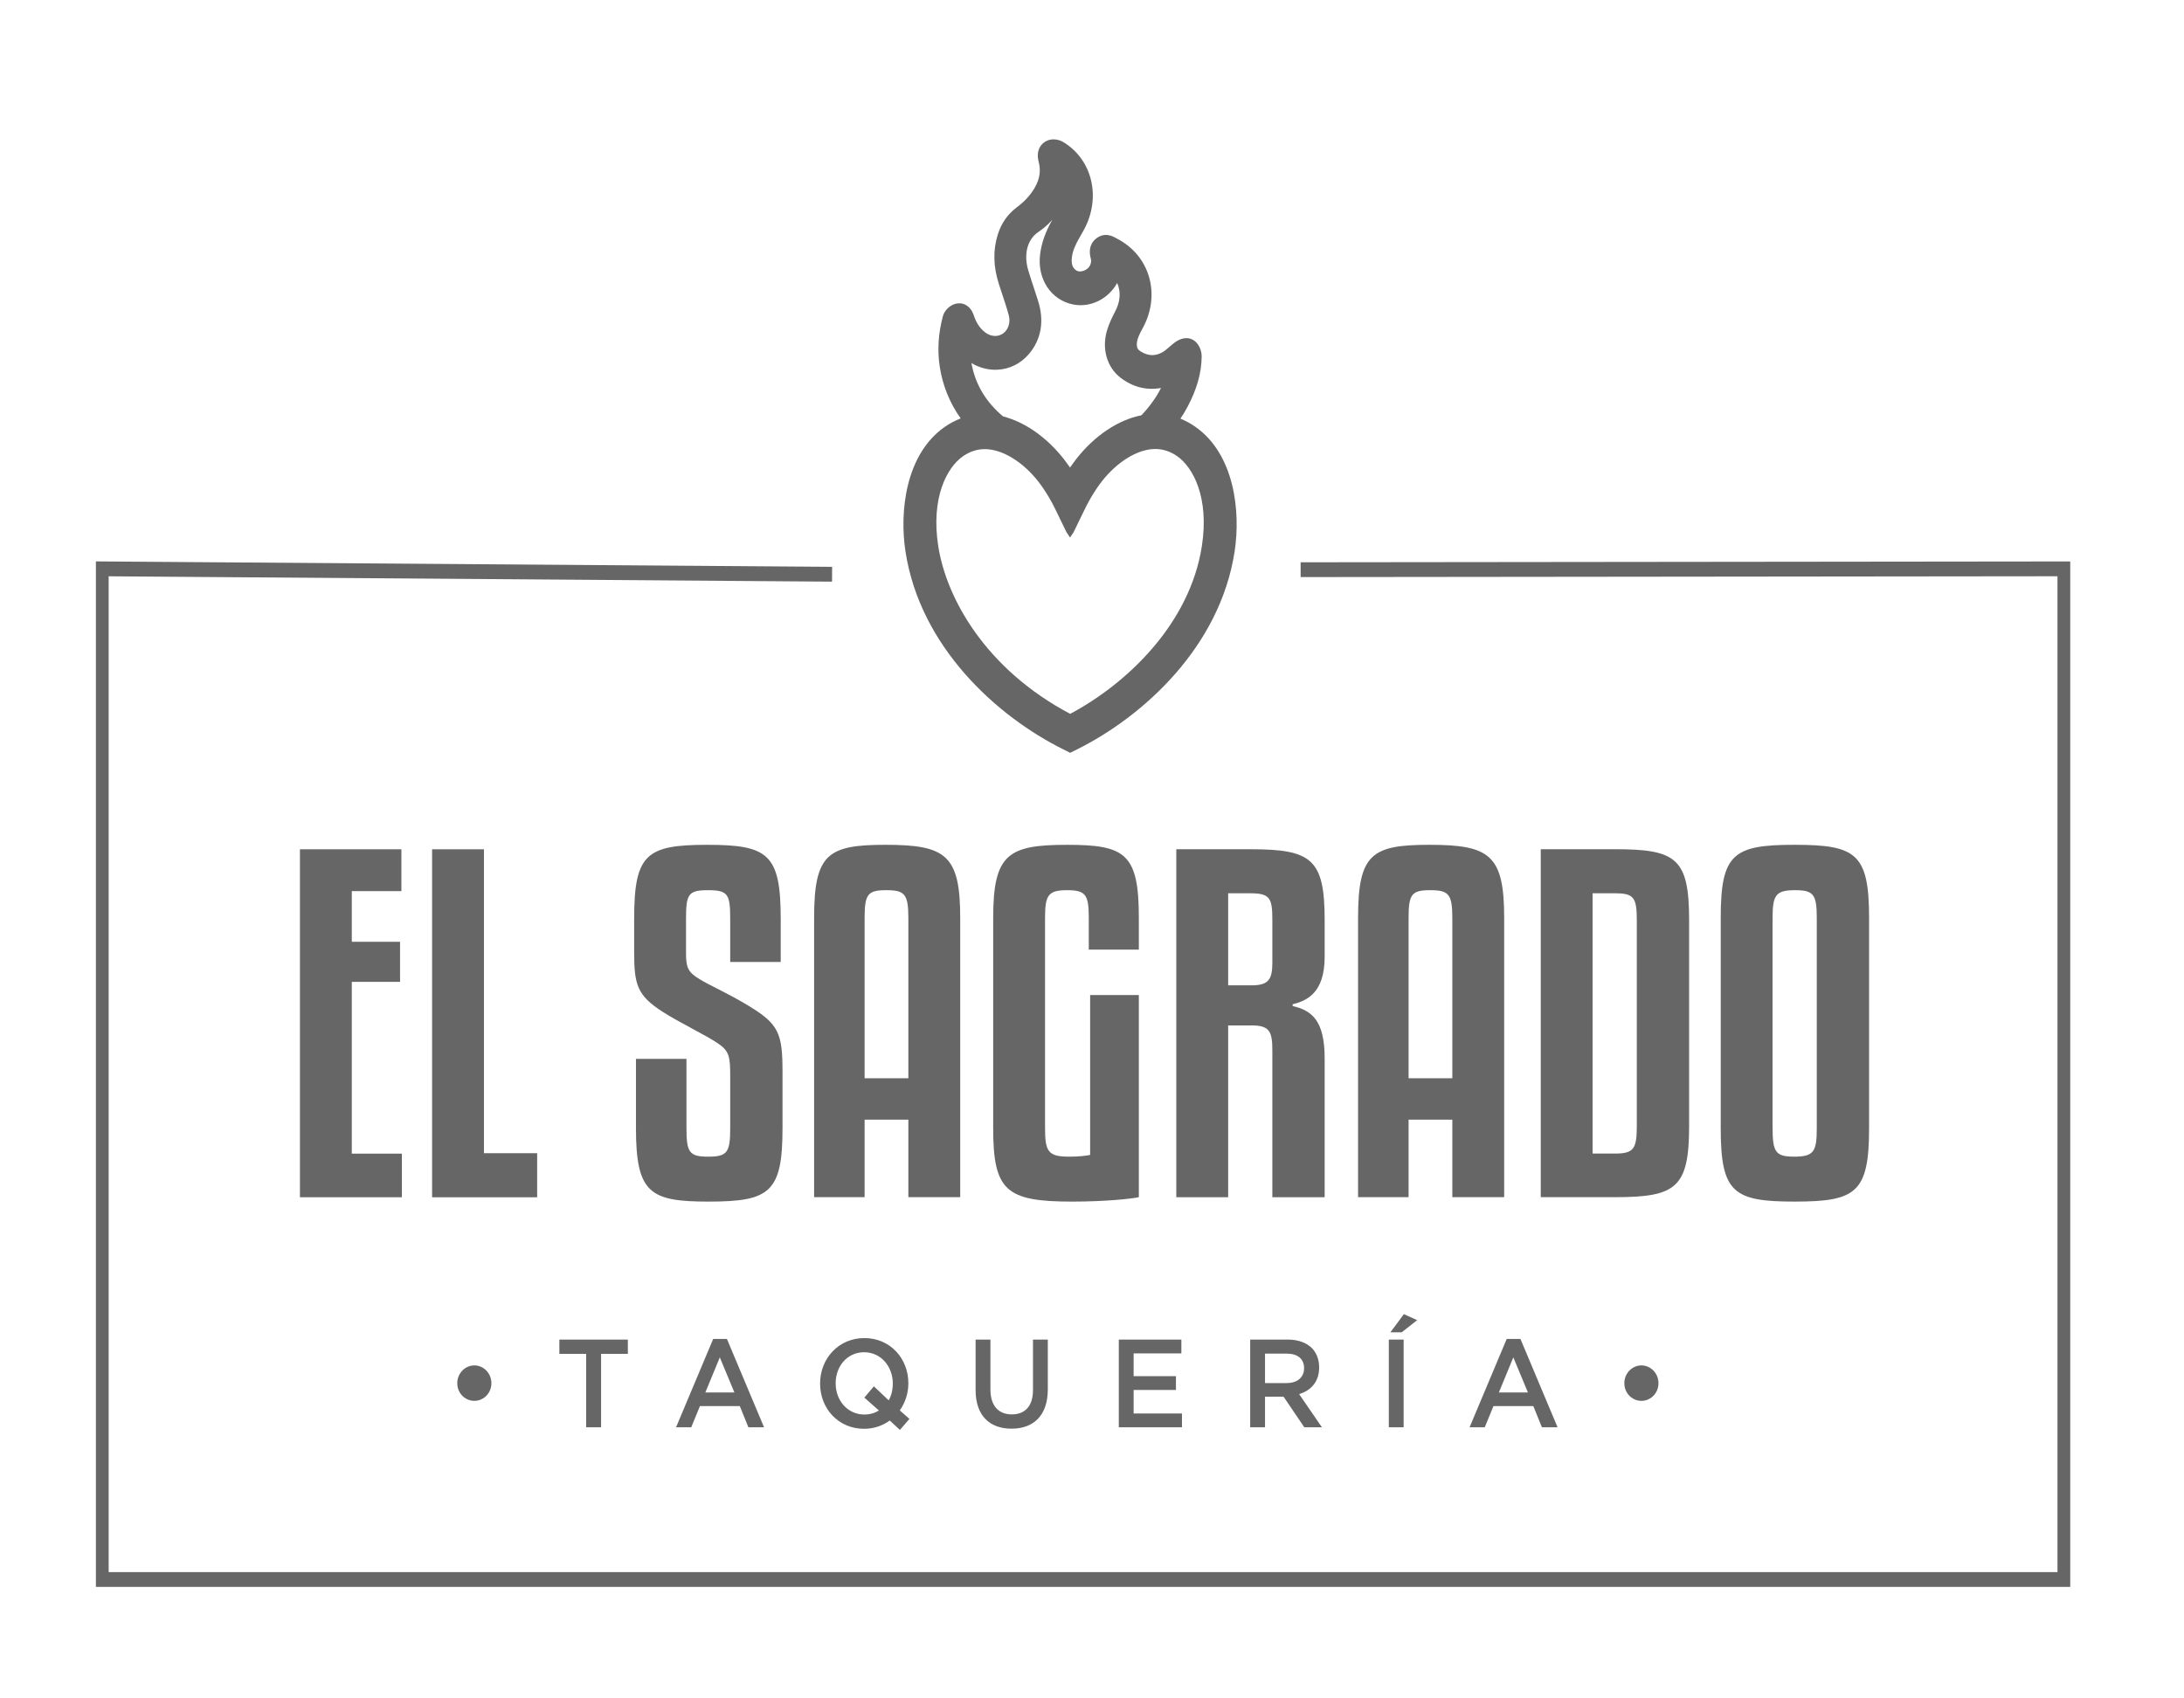 <?xml version="1.0" encoding="UTF-8" standalone="no"?>
<!-- Created with Inkscape (http://www.inkscape.org/) -->

<svg
   width="385.895mm"
   height="300mm"
   viewBox="0 0 385.895 300"
   version="1.1"
   id="svg1"
   xml:space="preserve"
   sodipodi:docname="neon-on.svg.2025_04_13_22_18_31.1.svg"
   inkscape:export-filename="neon-on.svg"
   inkscape:export-xdpi="96"
   inkscape:export-ydpi="96"
   inkscape:version="1.4-beta2 (9aaf4f3, 2024-07-30)"
   xmlns:inkscape="http://www.inkscape.org/namespaces/inkscape"
   xmlns:sodipodi="http://sodipodi.sourceforge.net/DTD/sodipodi-0.dtd"
   xmlns:xlink="http://www.w3.org/1999/xlink"
   xmlns="http://www.w3.org/2000/svg"
   xmlns:svg="http://www.w3.org/2000/svg"><sodipodi:namedview
     id="namedview1"
     pagecolor="#ffffff"
     bordercolor="#666666"
     borderopacity="1.0"
     inkscape:showpageshadow="2"
     inkscape:pageopacity="0.0"
     inkscape:pagecheckerboard="0"
     inkscape:deskcolor="#d1d1d1"
     inkscape:document-units="mm"
     showgrid="false"
     showguides="false"
     inkscape:zoom="0.33550434"
     inkscape:cx="1259.2982"
     inkscape:cy="1225.0214"
     inkscape:window-width="1920"
     inkscape:window-height="995"
     inkscape:window-x="0"
     inkscape:window-y="0"
     inkscape:window-maximized="1"
     inkscape:current-layer="layer3"><sodipodi:guide
       position="-471.262,-17.45"
       orientation="1,0"
       id="guide539"
       inkscape:locked="false" /><sodipodi:guide
       position="-278.858,-49.68"
       orientation="1,0"
       id="guide540"
       inkscape:locked="false" /><inkscape:page
       x="-1.6588212e-12"
       y="0"
       width="385.895"
       height="300"
       id="page1"
       margin="0"
       bleed="0" /></sodipodi:namedview><defs
     id="defs1"><linearGradient
       id="linearGradient31"><stop
         style="stop-color:#ffffff;stop-opacity:1;"
         offset="0"
         id="stop36" /><stop
         style="stop-color:#ffffff;stop-opacity:0.988;"
         offset="1"
         id="stop37" /></linearGradient><clipPath
       clipPathUnits="userSpaceOnUse"
       id="clipPath18"><path
         d="M 0,1080 H 1920 V 0 H 0 Z"
         transform="translate(-647.832,-297.946)"
         id="path18" /></clipPath><filter
       inkscape:collect="always"
       style="color-interpolation-filters:sRGB"
       id="filter15"
       x="-0.004"
       y="-0.001"
       width="1.008"
       height="1.008"><feGaussianBlur
         inkscape:collect="always"
         stdDeviation="0.08"
         id="feGaussianBlur15" /></filter><filter
       inkscape:collect="always"
       style="color-interpolation-filters:sRGB"
       id="filter16"
       x="-0.006"
       y="-0.005"
       width="1.013"
       height="1.015"><feGaussianBlur
         inkscape:collect="always"
         stdDeviation="0.32"
         id="feGaussianBlur16" /></filter><filter
       inkscape:collect="always"
       style="color-interpolation-filters:sRGB"
       id="filter17"
       x="-0.016"
       y="-0.02"
       width="1.032"
       height="1.046"><feGaussianBlur
         inkscape:collect="always"
         stdDeviation="1.282"
         id="feGaussianBlur17" /></filter><filter
       inkscape:collect="always"
       style="color-interpolation-filters:sRGB"
       id="filter18"
       x="-0.055"
       y="-0.082"
       width="1.11"
       height="1.169"><feGaussianBlur
         inkscape:collect="always"
         stdDeviation="5.127"
         id="feGaussianBlur18" /></filter><filter
       inkscape:collect="always"
       style="color-interpolation-filters:sRGB"
       id="filter19"
       x="-0.21"
       y="-0.327"
       width="1.421"
       height="1.659"><feGaussianBlur
         inkscape:collect="always"
         stdDeviation="20.509"
         id="feGaussianBlur19" /></filter><filter
       inkscape:collect="always"
       style="color-interpolation-filters:sRGB"
       id="filter20"
       x="-0.832"
       y="-1.308"
       width="2.664"
       height="3.622"><feGaussianBlur
         inkscape:collect="always"
         stdDeviation="82.038"
         id="feGaussianBlur20" /></filter><linearGradient
       inkscape:collect="always"
       xlink:href="#linearGradient31"
       id="linearGradient32"
       x1="-2.0466206e-05"
       y1="5.639"
       x2="624.336"
       y2="5.639"
       gradientUnits="userSpaceOnUse" /><clipPath
       clipPathUnits="userSpaceOnUse"
       id="clipPath42-4"><path
         d="M 0,1080 H 1920 V 0 H 0 Z"
         transform="translate(-1016.667,-770.756)"
         id="path42-7" /></clipPath><clipPath
       clipPathUnits="userSpaceOnUse"
       id="clipPath4"><path
         d="M 0,1080 H 1920 V 0 H 0 Z"
         transform="translate(-779.42,-489.585)"
         id="path4" /></clipPath><clipPath
       clipPathUnits="userSpaceOnUse"
       id="clipPath6"><path
         d="M 0,1080 H 1920 V 0 H 0 Z"
         transform="translate(-847.926,-512.575)"
         id="path6" /></clipPath><clipPath
       clipPathUnits="userSpaceOnUse"
       id="clipPath8"><path
         d="M 0,1080 H 1920 V 0 H 0 Z"
         transform="translate(-962.182,-496.023)"
         id="path8" /></clipPath><clipPath
       clipPathUnits="userSpaceOnUse"
       id="clipPath10"><path
         d="M 0,1080 H 1920 V 0 H 0 Z"
         transform="translate(-1033.219,-477.401)"
         id="path10" /></clipPath><clipPath
       clipPathUnits="userSpaceOnUse"
       id="clipPath12"><path
         d="M 0,1080 H 1920 V 0 H 0 Z"
         transform="translate(-1125.176,-512.575)"
         id="path12" /></clipPath><clipPath
       clipPathUnits="userSpaceOnUse"
       id="clipPath14"><path
         d="M 0,1080 H 1920 V 0 H 0 Z"
         transform="translate(-1241.501,-511.425)"
         id="path14" /></clipPath><clipPath
       clipPathUnits="userSpaceOnUse"
       id="clipPath16"><path
         d="M 0,1080 H 1920 V 0 H 0 Z"
         transform="translate(-1333.229,-512.575)"
         id="path16" /></clipPath><filter
       inkscape:collect="always"
       style="color-interpolation-filters:sRGB"
       id="filter6"
       x="-0.001"
       y="-0.003"
       width="1.001"
       height="1.007"><feGaussianBlur
         inkscape:collect="always"
         stdDeviation="0.054"
         id="feGaussianBlur6" /></filter><filter
       inkscape:collect="always"
       style="color-interpolation-filters:sRGB"
       id="filter7"
       x="-0.003"
       y="-0.017"
       width="1.007"
       height="1.035"><feGaussianBlur
         inkscape:collect="always"
         stdDeviation="0.217"
         id="feGaussianBlur7" /></filter><filter
       inkscape:collect="always"
       style="color-interpolation-filters:sRGB"
       id="filter8"
       x="-0.014"
       y="-0.073"
       width="1.029"
       height="1.147"><feGaussianBlur
         inkscape:collect="always"
         stdDeviation="0.869"
         id="feGaussianBlur8" /></filter><filter
       inkscape:collect="always"
       style="color-interpolation-filters:sRGB"
       id="filter9"
       x="-0.058"
       y="-0.297"
       width="1.117"
       height="1.593"><feGaussianBlur
         inkscape:collect="always"
         stdDeviation="3.476"
         id="feGaussianBlur9" /></filter></defs><g
     id="g21"
     transform="translate(-670.651,-101.908)"
     style="display:inline"><g
       inkscape:groupmode="layer"
       id="layer2"
       inkscape:label="Capa 2"
       transform="matrix(1.008,0,0,0.999,97.041,128.609)"
       style="display:inline"><rect
         style="display:inline;fill:#000000;stroke:none;stroke-width:4.099"
         id="rect10"
         width="382.864"
         height="300.225"
         x="33.624"
         y="-26.72"
         ry="0"
         inkscape:label="Black Background " /><use
         x="0"
         y="0"
         xlink:href="#g10"
         id="use15"
         inkscape:label="Blur96"
         inkscape:export-filename="neon.svg"
         inkscape:export-xdpi="96"
         inkscape:export-ydpi="96"
         style="display:inline;mix-blend-mode:normal;filter:url(#filter20)"
         transform="matrix(0.583,0,0,0.506,119.525,63.798)" /><use
         x="0"
         y="0"
         xlink:href="#g10"
         id="use1137"
         inkscape:label="Blur96"
         inkscape:export-filename="neon.svg"
         inkscape:export-xdpi="96"
         inkscape:export-ydpi="96"
         style="display:inline;mix-blend-mode:normal;filter:url(#filter20)"
         transform="matrix(0.583,0,0,0.506,119.525,60.532)" /><use
         x="0"
         y="0"
         xlink:href="#g10"
         id="use1093"
         inkscape:label="Blur96"
         inkscape:export-filename="neon.svg"
         inkscape:export-xdpi="96"
         inkscape:export-ydpi="96"
         style="display:inline;mix-blend-mode:normal;filter:url(#filter20)"
         transform="matrix(0.583,0,0,0.506,119.525,403.652)" /><rect
         style="display:inline;fill:#000000;stroke:none;stroke-width:4.017"
         id="rect1115"
         width="382.864"
         height="288.269"
         x="33.624"
         y="-18.23"
         ry="0"
         inkscape:label="Background" /><use
         x="0"
         y="0"
         xlink:href="#g10"
         id="use1170"
         inkscape:label="Blur96"
         inkscape:export-filename="neon-off.pdf"
         inkscape:export-xdpi="96"
         inkscape:export-ydpi="96"
         style="display:inline;mix-blend-mode:normal;filter:url(#filter20)"
         transform="matrix(0.583,0,0,0.506,597.964,50.756)" /></g><g
       id="g1093"
       transform="matrix(1.459,0,0,1.691,-81.65,-165.322)"
       inkscape:export-filename="g1093.svg"
       inkscape:export-xdpi="96"
       inkscape:export-ydpi="96"
       style="display:inline"><g
         id="g20"
         style="display:inline"
         transform="translate(96.103,128.39)"><use
           x="0"
           y="0"
           xlink:href="#g10"
           id="use10"
           inkscape:label="Blur3"
           style="display:inline;mix-blend-mode:normal;filter:url(#filter15)"
           inkscape:export-filename="use10.png"
           inkscape:export-xdpi="96"
           inkscape:export-ydpi="96" /><g
           id="g10"
           inkscape:label="Neon effect Group"
           style="display:inline"
           transform="translate(26.896,24.224)"><path
             id="rect38"
             style="display:inline;mix-blend-mode:normal;fill:none;fill-opacity:1;stroke:#ffffff;stroke-width:1.546;stroke-dasharray:none;stroke-opacity:1"
             d="m 180.345,64.485 92.43,-0.087 V 170.016 H 35.218 V 64.398 l 88.383,0.565"
             sodipodi:nodetypes="cccccc" /><path
             id="path41"
             clip-path="url(#clipPath42-4)"
             style="display:inline;fill:#ffffff;fill-opacity:1;fill-rule:nonzero;stroke:none"
             d="m -65.098,109.244 c -1.132,0.005 -2.317,-0.189 -3.463,-0.677 -3.044,-1.299 -5.747,-4.665 -4.203,-10.22 1.194,-4.298 0.556,-8.259 -2.007,-12.466 -2.169,-3.561 -5.209,-6.694 -9.296,-9.576 -4.619,-3.258 -7.872,-7.649 -9.668,-13.052 -2.537,-7.627 -2.353,-15.491 0.561,-24.041 0.493,-1.445 1,-2.886 1.507,-4.326 l 0.064,-0.186 c 1.23,-3.492 2.501,-7.101 3.51,-10.63 0.966,-3.38 -0.268,-6.989 -3,-8.776 -2.762,-1.806 -6.469,-1.496 -9.448,0.787 -2.5,1.915 -4.291,4.498 -5.479,7.894 -1.843,5.272 -6.185,6.642 -9.672,5.666 -2.374,-0.666 -5.343,-2.834 -6.249,-6.023 -2.339,-8.245 -2.875,-16.436 -1.594,-24.347 1.482,-9.155 5.093,-17.533 10.752,-25.043 -2.846,-1.022 -5.604,-2.388 -8.25,-4.135 -19.983,-13.201 -23.294,-40.804 -20.058,-60.431 7.589,-46.018 46.756,-79.517 80.881,-95.522 l 3.618,-1.696 3.615,1.701 c 34.103,16.053 73.224,49.606 80.748,95.634 3.209,19.632 -0.143,47.232 -20.145,60.406 -2.463,1.622 -5.018,2.931 -7.649,3.927 1.384,1.956 2.652,3.943 3.785,5.981 4.759,8.558 7.02,16.242 7.112,24.182 0.027,2.431 -1.282,6.628 -5,8.222 -3.799,1.633 -7.577,-0.66 -8.646,-1.402 -1.112,-0.775 -2.089,-1.573 -3.034,-2.344 -1.129,-0.921 -2.195,-1.79 -3.177,-2.341 -3.825,-2.148 -7.461,-2.077 -11.442,0.221 -1.491,0.86 -2.031,1.811 -1.989,3.508 0.059,2.462 1.379,4.918 2.968,7.645 4.621,7.931 5.805,16.752 3.333,24.835 -2.468,8.067 -8.36,14.696 -16.586,18.664 -0.126,0.061 -0.252,0.13 -0.407,0.212 -1.434,0.767 -5.803,3.098 -10.229,-0.277 -3.717,-2.836 -3.516,-6.8 -2.691,-9.631 0.035,-0.12 0.071,-0.244 0.084,-0.287 0.237,-1.253 -0.053,-2.52 -0.816,-3.57 -0.924,-1.274 -2.462,-2.132 -4.219,-2.358 -1.162,-0.148 -2.246,0.16 -3.127,0.898 -1.031,0.864 -1.638,2.179 -1.712,3.702 -0.135,2.746 0.648,5.628 2.462,9.069 0.609,1.156 1.323,2.322 2.09,3.574 0.631,1.032 1.285,2.1 1.919,3.23 4.188,7.472 5.414,15.86 3.45,23.618 -1.995,7.884 -7.1,14.469 -14.376,18.543 -1.196,0.669 -2.941,1.23 -4.828,1.239 z m -0.647,-38.886 c -3.536,-5.819 -5.546,-11.167 -6.287,-16.674 -1.59,-11.836 5.443,-22.048 16.726,-24.281 9.058,-1.79 18.254,2.613 22.822,10.348 0.49,-1.013 0.833,-2.101 1.043,-3.296 0.602,-3.41 -0.077,-6.835 -2.077,-10.468 -1.47,-2.667 -3.127,-5.8 -4.195,-9.211 -2.771,-8.846 -0.031,-17.826 6.981,-22.876 6.293,-4.532 13.264,-6.192 20.733,-4.944 -2.423,-4.557 -5.783,-8.917 -10.044,-13.203 -11.938,-2.226 -24.109,-9.854 -33.577,-21.313 -0.898,-1.087 -1.752,-2.186 -2.539,-3.264 -0.177,-0.242 -0.352,-0.484 -0.527,-0.727 -0.174,0.243 -0.35,0.486 -0.527,0.728 -0.807,1.101 -1.674,2.21 -2.575,3.299 -8.872,10.693 -20.105,18.03 -31.289,20.738 -8.475,6.774 -13.68,14.717 -15.886,24.284 -0.117,0.506 -0.222,1.014 -0.316,1.525 4.107,-2.312 8.697,-3.45 13.356,-3.226 6.212,0.276 11.92,2.947 16.074,7.519 6.395,7.039 8.052,15.938 4.792,25.736 -0.688,2.07 -1.417,4.153 -2.121,6.168 l -0.063,0.177 c -0.992,2.838 -2.019,5.773 -2.921,8.641 -1.913,6.085 -1.501,14.146 5.392,18.519 2.614,1.659 4.964,3.602 7.027,5.801 z m 52.497,-110.924 c 4.06,0.051 7.962,-1.113 11.522,-3.458 8.252,-5.434 16.532,-20.074 12.71,-43.452 -6.217,-38.039 -38.888,-66.841 -67.588,-81.233 -43.628,21.769 -63.582,56.152 -67.702,81.138 -3.854,23.371 4.405,38.024 12.65,43.471 3.49,2.306 7.27,3.475 11.235,3.475 l 0.272,-0.002 c 8.855,-0.121 19.302,-6.159 27.264,-15.757 0.67,-0.806 1.326,-1.648 1.951,-2.498 2.525,-3.446 4.777,-7.076 6.69,-10.79 l 5.707,-11.084 1.849,-2.641 1.789,2.477 5.619,10.915 0.312,0.47 0.127,0.381 c 1.85,3.541 4.008,7.004 6.415,10.295 0.583,0.8 1.23,1.631 1.92,2.47 7.954,9.626 18.399,15.691 27.256,15.825 z"
             transform="matrix(0.236,0,0,-0.216,165.794,43.111)" /><path
             id="path27"
             clip-path="url(#clipPath18)"
             style="display:inline;fill:url(#linearGradient32);fill-rule:nonzero;stroke:none"
             d="m 492.014,34.587 -7.018,-9.085 h 5.89 l 8.018,6.08 z M 211.582,22.619 c -13.472,0 -22.996,-10.338 -22.996,-22.682 v -0.126 c 0,-12.343 9.398,-22.556 22.87,-22.556 5.138,0 9.648,1.567 13.345,4.136 l 5.265,-4.699 4.949,5.512 -5.013,4.26 c 2.819,3.823 4.45,8.523 4.45,13.473 V 0.063 c 0,12.344 -9.399,22.556 -22.87,22.556 z m -78.569,-0.44 -19.299,-44.174 h 7.895 l 4.512,10.589 h 20.741 l 4.448,-10.589 h 8.147 l -19.299,44.174 z m 412.443,0 -19.299,-44.174 h 7.895 l 4.512,10.589 h 20.739 l 4.45,-10.589 h 8.144 L 552.598,22.18 Z M 53.066,21.869 v -7.144 h 13.911 v -36.719 h 7.769 v 36.719 h 13.911 v 7.144 z m 290.772,0 v -43.863 h 32.832 v 6.892 h -25.124 v 11.782 h 21.993 V 3.572 h -21.993 v 11.404 h 24.811 v 6.892 z m 68.291,0 v -43.863 h 7.707 v 15.291 h 9.651 l 10.777,-15.291 h 9.147 l -11.841,16.605 c 6.077,1.755 10.401,6.08 10.401,13.286 v 0.123 c 0,3.822 -1.317,7.082 -3.635,9.463 -2.82,2.757 -7.142,4.386 -12.656,4.386 z m 72.052,0 v -43.863 h 7.707 v 43.863 z m -214.775,-0.003 V -3.384 c 0,-12.719 7.27,-19.299 18.674,-19.299 11.466,0 18.859,6.581 18.859,19.677 V 21.866 h -7.707 V -3.384 c 0,-8.083 -4.2,-12.155 -11.029,-12.155 -6.893,0 -11.09,4.323 -11.09,12.468 V 21.866 Z M 211.456,15.54 c 8.709,0 14.911,-7.08 14.911,-15.602 v -0.126 c 0,-3.132 -0.751,-5.952 -2.129,-8.332 l -7.707,7.016 -4.949,-5.638 7.581,-6.455 c -2.13,-1.253 -4.699,-2.005 -7.581,-2.005 -8.71,0 -14.913,7.018 -14.913,15.54 V 0.063 c 0,8.521 6.078,15.476 14.787,15.476 z m 208.381,-0.689 h 11.216 c 5.701,0 9.085,-2.569 9.085,-7.268 V 7.457 c 0,-4.448 -3.507,-7.332 -9.021,-7.332 h -11.281 z m -283.376,-1.882 7.581,-17.543 h -15.101 z m 412.441,0 7.581,-17.543 h -15.101 z M 8.897,8.961 c -4.825,0 -8.897,-3.949 -8.897,-8.836 V -8.3537533e-4 C -2.0466207e-5,-4.888 4.009,-8.772 8.897,-8.772 c 4.825,0 8.836,3.885 8.836,8.772 V 0.125 c 0,4.887 -4.075,8.836 -8.836,8.836 z m 606.603,0 c -4.825,0 -8.897,-3.949 -8.897,-8.836 V -8.3537533e-4 c 0,-4.887 4.009,-8.772 8.897,-8.772 4.825,0 8.836,3.885 8.836,8.772 V 0.125 c 0,4.887 -4.075,8.836 -8.836,8.836 z"
             transform="matrix(0.233,0,0,-0.209,78.21,149.515)" /></g><use
           x="0"
           y="0"
           xlink:href="#g10"
           id="use11"
           inkscape:label="Blur6"
           style="display:inline;mix-blend-mode:normal;filter:url(#filter16)" /><use
           x="0"
           y="0"
           xlink:href="#g10"
           id="use13"
           inkscape:label="Blur24"
           style="display:inline;mix-blend-mode:normal;filter:url(#filter18)" /><use
           x="0"
           y="0"
           xlink:href="#g10"
           id="use12"
           inkscape:label="Blur12"
           style="display:inline;mix-blend-mode:normal;filter:url(#filter17)" /><path
           id="path65"
           style="display:inline;mix-blend-mode:overlay;fill:#cc003a;stroke:#cc003a;stroke-width:2.304"
           d="M 54.969,40.267 H 306.157 V 199.476 H 54.969 Z"
           inkscape:export-filename="neon-on"
           inkscape:export-xdpi="96"
           inkscape:export-ydpi="96" /><path
           id="path540"
           style="display:inline;mix-blend-mode:overlay;fill:#cc003a;stroke:#cc003a;stroke-width:2.304"
           d="M 55.015,41.833 H 309.196 V 199.2 H 55.015 Z"
           inkscape:export-filename="neon-on"
           inkscape:export-xdpi="96"
           inkscape:export-ydpi="96" /><use
           x="0"
           y="0"
           xlink:href="#g10"
           id="use14"
           inkscape:label="Blur48 - heart neon "
           style="display:inline;mix-blend-mode:normal;filter:url(#filter19)"
           transform="matrix(0.743,0,0,0.662,46.43,37.926)"
           inkscape:export-filename="use14.svg"
           inkscape:export-xdpi="96"
           inkscape:export-ydpi="96" /></g><g
         id="g11"
         transform="translate(-196.872,6.997)"
         style="display:inline"><g
           id="g1"
           inkscape:label="neon effect"
           transform="matrix(0.723,0,0,0.723,-302.53,156.074)"
           style="fill:#ffffff"><g
             id="g549"
             transform="matrix(0.246,0,0,0.208,758.755,-32.123)"
             style="display:inline;fill:#ffffff;fill-opacity:1;stroke:none;stroke-width:5.502;stroke-dasharray:none;stroke-opacity:1"
             inkscape:label="text"><path
               id="path541"
               d="M 0,0 H -51.957 V 181.618 H -0.23 v -21.84 H -25.519 V 133.34 h 24.6 v -20.921 h -24.6 V 22.759 H 0 Z"
               style="fill:#ffffff;fill-opacity:1;fill-rule:nonzero;stroke:none;stroke-width:4.126;stroke-dasharray:none;stroke-opacity:1"
               transform="matrix(1.333,0,0,-1.333,816.081,950.905)" /><path
               id="path542"
               d="m 0,0 h -53.566 v 181.618 h 26.438 V 22.99 H 0 Z"
               style="fill:#ffffff;fill-opacity:1;fill-rule:nonzero;stroke:none;stroke-width:4.126;stroke-dasharray:none;stroke-opacity:1"
               transform="matrix(1.333,0,0,-1.333,908.039,950.905)" /><path
               id="path543"
               d="m 0,0 v 22.53 c 0,12.875 -1.15,14.944 -11.265,14.944 -10.116,0 -11.265,-2.069 -11.265,-14.944 V 4.598 c 0,-7.356 0.92,-9.886 6.897,-13.564 5.058,-3.218 14.483,-7.356 24.829,-13.793 15.632,-9.656 17.472,-14.484 17.472,-34.715 V -86.67 c 0,-33.565 -6.437,-38.394 -37.703,-38.394 -29.887,0 -37.013,4.369 -37.013,38.394 v 36.093 H -22.3 V -86.67 c 0,-12.645 1.38,-14.944 11.035,-14.944 9.885,0 11.265,2.299 11.265,14.944 v 27.357 c 0,9.655 -0.46,12.874 -6.207,16.783 -6.207,4.368 -19.542,10.804 -28.277,16.552 -12.875,8.506 -14.484,14.024 -14.484,31.036 V 22.53 c 0,33.795 6.208,38.623 37.243,38.623 31.037,0 37.473,-4.828 37.473,-38.623 V 0 Z"
               style="fill:#ffffff;fill-opacity:1;fill-rule:nonzero;stroke:none;stroke-width:4.126;stroke-dasharray:none;stroke-opacity:1"
               transform="matrix(1.333,0,0,-1.333,1039.226,787.219)"
               clip-path="url(#clipPath4)" /><path
               id="path544"
               d="M 0,0 V -83.682 H 22.3 V 0 C 22.3,12.415 20.461,14.484 11.035,14.484 1.61,14.484 0,12.415 0,0 m 22.3,-145.754 v 40.462 H 0 v -40.462 H -25.748 V 0 c 0,33.336 6.897,38.163 36.323,38.163 30.807,0 38.163,-5.288 38.163,-38.163 v -145.754 z"
               style="fill:#ffffff;fill-opacity:1;fill-rule:nonzero;stroke:none;stroke-width:4.126;stroke-dasharray:none;stroke-opacity:1"
               transform="matrix(1.333,0,0,-1.333,1130.568,756.567)"
               clip-path="url(#clipPath6)" /><path
               id="path545"
               d="m 0,0 v 16.552 c 0,12.185 -1.61,14.484 -11.035,14.484 -9.656,0 -11.265,-2.529 -11.265,-14.484 v -109.66 c 0,-12.415 1.609,-14.943 12.414,-14.943 4.598,0 8.736,0.459 10.575,0.919 v 83.453 h 24.829 v -105.523 c -4.367,-0.919 -17.472,-2.299 -34.024,-2.299 -33.795,0 -40.232,5.748 -40.232,38.393 v 109.66 c 0,33.336 7.586,38.163 37.703,38.163 29.656,0 36.553,-4.598 36.553,-38.163 V 0 Z"
               style="fill:#ffffff;fill-opacity:1;fill-rule:nonzero;stroke:none;stroke-width:4.126;stroke-dasharray:none;stroke-opacity:1"
               transform="matrix(1.333,0,0,-1.333,1282.909,778.637)"
               clip-path="url(#clipPath8)" /><path
               id="path546"
               d="M 0,0 H 11.955 C 20.461,0 22.53,2.989 22.53,11.725 v 22.299 c 0,11.495 -1.149,14.024 -11.265,14.024 H 0 Z M 0,-110.58 H -26.438 V 71.038 h 37.703 c 31.266,0 37.933,-5.058 37.933,-37.014 V 14.943 c 0,-19.081 -9.196,-22.99 -16.323,-24.829 v -0.919 c 9.656,-2.299 16.323,-7.357 16.323,-27.358 V -110.58 H 22.53 v 76.555 c 0,9.886 -1.379,13.105 -10.575,13.105 H 0 Z"
               style="fill:#ffffff;fill-opacity:1;fill-rule:nonzero;stroke:none;stroke-width:4.126;stroke-dasharray:none;stroke-opacity:1"
               transform="matrix(1.333,0,0,-1.333,1377.625,803.465)"
               clip-path="url(#clipPath10)" /><path
               id="path547"
               d="M 0,0 V -83.682 H 22.3 V 0 C 22.3,12.415 20.461,14.484 11.035,14.484 1.61,14.484 0,12.415 0,0 m 22.3,-145.754 v 40.462 H 0 v -40.462 H -25.748 V 0 c 0,33.336 6.897,38.163 36.323,38.163 30.807,0 38.163,-5.288 38.163,-38.163 v -145.754 z"
               style="fill:#ffffff;fill-opacity:1;fill-rule:nonzero;stroke:none;stroke-width:4.126;stroke-dasharray:none;stroke-opacity:1"
               transform="matrix(1.333,0,0,-1.333,1500.235,756.567)"
               clip-path="url(#clipPath12)" /><path
               id="path548"
               d="M 0,0 C 0,11.955 -1.61,14.024 -11.265,14.024 H -22.53 v -135.869 h 11.265 c 9.655,0 11.265,2.299 11.265,14.484 z m 26.668,-107.361 c 0,-32.416 -6.667,-37.243 -37.933,-37.243 H -48.968 V 37.013 h 37.703 C 20.001,37.013 26.668,32.416 26.668,0 Z"
               style="fill:#ffffff;fill-opacity:1;fill-rule:nonzero;stroke:none;stroke-width:4.126;stroke-dasharray:none;stroke-opacity:1"
               transform="matrix(1.333,0,0,-1.333,1655.335,758.099)"
               clip-path="url(#clipPath14)" /><path
               id="path549"
               d="M 0,0 C 0,12.185 -1.61,14.484 -11.035,14.484 -20.921,14.484 -22.53,11.955 -22.53,0 v -109.66 c 0,-12.644 1.609,-14.943 11.034,-14.943 10.116,0 11.496,2.758 11.496,14.943 z m 26.667,-109.66 c 0,-33.795 -6.667,-38.393 -37.933,-38.393 -31.265,0 -37.702,4.598 -37.702,38.393 V 0 c 0,33.565 6.437,38.163 37.702,38.163 C 20,38.163 26.667,33.565 26.667,0 Z"
               style="fill:#ffffff;fill-opacity:1;fill-rule:nonzero;stroke:none;stroke-width:4.126;stroke-dasharray:none;stroke-opacity:1"
               transform="matrix(1.333,0,0,-1.333,1777.639,756.567)"
               clip-path="url(#clipPath16)" /></g></g><use
           x="0"
           y="0"
           xlink:href="#g1"
           id="use1"
           style="filter:url(#filter6)" /><use
           x="0"
           y="0"
           xlink:href="#use1"
           id="use2"
           style="filter:url(#filter7)" /><use
           x="0"
           y="0"
           xlink:href="#use2"
           id="use3"
           style="filter:url(#filter8)" /><use
           x="0"
           y="0"
           xlink:href="#use3"
           id="use4"
           style="filter:url(#filter9)" /><rect
           style="mix-blend-mode:overlay;fill:#00ff00;fill-opacity:0.982;stroke:none;stroke-width:0.545;stroke-dasharray:none;stroke-opacity:1"
           id="rect11"
           width="200.201"
           height="49.761"
           x="374.598"
           y="231.769"
           ry="8.74"
           inkscape:label="efectp luz" /><rect
           style="mix-blend-mode:overlay;fill:#000000;fill-opacity:0.982;stroke:none;stroke-width:0.539;stroke-dasharray:none;stroke-opacity:1"
           id="rect1066"
           width="195.894"
           height="49.761"
           x="376.034"
           y="231.769"
           ry="8.74"
           inkscape:label="efectp luz" /></g></g></g><g
     inkscape:groupmode="layer"
     id="layer3"
     inkscape:label="Layer 2"
     style="display:inline"
     inkscape:export-filename="../plantillas/elsagradotaqueria.com/pub/img/home/neonoff.svg"
     inkscape:export-xdpi="96"
     inkscape:export-ydpi="96"
     transform="translate(-650.63,-100)"><rect
       style="display:inline;fill:none;fill-opacity:0.363;stroke:none;stroke-width:4.114"
       id="rect1410"
       width="385.895"
       height="300"
       x="650.63"
       y="100"
       ry="0"
       inkscape:label="Transparent Background "
       inkscape:export-filename="../plantillas/elsagradotaqueria.com/pub/img/home/neonoff.svg"
       inkscape:export-xdpi="96"
       inkscape:export-ydpi="96" /><use
       x="0"
       y="0"
       xlink:href="#g10"
       id="use1172"
       inkscape:label="Blur3"
       style="display:inline;mix-blend-mode:normal;filter:url(#filter15)"
       inkscape:export-filename="use10.png"
       inkscape:export-xdpi="96"
       inkscape:export-ydpi="96"
       transform="matrix(1.459,0,0,1.691,578.065,50.671)" /><g
       id="g1174"
       inkscape:label="Neon effect Group"
       style="display:inline"
       transform="matrix(1.459,0,0,1.691,617.318,91.63)"><path
         id="path1172"
         style="display:inline;mix-blend-mode:normal;fill:none;fill-opacity:1;stroke:#666666;stroke-width:1.546;stroke-dasharray:none;stroke-opacity:1"
         d="m 180.345,64.485 92.43,-0.087 V 170.016 H 35.218 V 64.398 l 88.383,0.565"
         sodipodi:nodetypes="cccccc" /><path
         id="path1173"
         clip-path="url(#clipPath42-4)"
         style="display:inline;fill:#666666;fill-opacity:1;fill-rule:nonzero;stroke:none"
         d="m -65.098,109.244 c -1.132,0.005 -2.317,-0.189 -3.463,-0.677 -3.044,-1.299 -5.747,-4.665 -4.203,-10.22 1.194,-4.298 0.556,-8.259 -2.007,-12.466 -2.169,-3.561 -5.209,-6.694 -9.296,-9.576 -4.619,-3.258 -7.872,-7.649 -9.668,-13.052 -2.537,-7.627 -2.353,-15.491 0.561,-24.041 0.493,-1.445 1,-2.886 1.507,-4.326 l 0.064,-0.186 c 1.23,-3.492 2.501,-7.101 3.51,-10.63 0.966,-3.38 -0.268,-6.989 -3,-8.776 -2.762,-1.806 -6.469,-1.496 -9.448,0.787 -2.5,1.915 -4.291,4.498 -5.479,7.894 -1.843,5.272 -6.185,6.642 -9.672,5.666 -2.374,-0.666 -5.343,-2.834 -6.249,-6.023 -2.339,-8.245 -2.875,-16.436 -1.594,-24.347 1.482,-9.155 5.093,-17.533 10.752,-25.043 -2.846,-1.022 -5.604,-2.388 -8.25,-4.135 -19.983,-13.201 -23.294,-40.804 -20.058,-60.431 7.589,-46.018 46.756,-79.517 80.881,-95.522 l 3.618,-1.696 3.615,1.701 c 34.103,16.053 73.224,49.606 80.748,95.634 3.209,19.632 -0.143,47.232 -20.145,60.406 -2.463,1.622 -5.018,2.931 -7.649,3.927 1.384,1.956 2.652,3.943 3.785,5.981 4.759,8.558 7.02,16.242 7.112,24.182 0.027,2.431 -1.282,6.628 -5,8.222 -3.799,1.633 -7.577,-0.66 -8.646,-1.402 -1.112,-0.775 -2.089,-1.573 -3.034,-2.344 -1.129,-0.921 -2.195,-1.79 -3.177,-2.341 -3.825,-2.148 -7.461,-2.077 -11.442,0.221 -1.491,0.86 -2.031,1.811 -1.989,3.508 0.059,2.462 1.379,4.918 2.968,7.645 4.621,7.931 5.805,16.752 3.333,24.835 -2.468,8.067 -8.36,14.696 -16.586,18.664 -0.126,0.061 -0.252,0.13 -0.407,0.212 -1.434,0.767 -5.803,3.098 -10.229,-0.277 -3.717,-2.836 -3.516,-6.8 -2.691,-9.631 0.035,-0.12 0.071,-0.244 0.084,-0.287 0.237,-1.253 -0.053,-2.52 -0.816,-3.57 -0.924,-1.274 -2.462,-2.132 -4.219,-2.358 -1.162,-0.148 -2.246,0.16 -3.127,0.898 -1.031,0.864 -1.638,2.179 -1.712,3.702 -0.135,2.746 0.648,5.628 2.462,9.069 0.609,1.156 1.323,2.322 2.09,3.574 0.631,1.032 1.285,2.1 1.919,3.23 4.188,7.472 5.414,15.86 3.45,23.618 -1.995,7.884 -7.1,14.469 -14.376,18.543 -1.196,0.669 -2.941,1.23 -4.828,1.239 z m -0.647,-38.886 c -3.536,-5.819 -5.546,-11.167 -6.287,-16.674 -1.59,-11.836 5.443,-22.048 16.726,-24.281 9.058,-1.79 18.254,2.613 22.822,10.348 0.49,-1.013 0.833,-2.101 1.043,-3.296 0.602,-3.41 -0.077,-6.835 -2.077,-10.468 -1.47,-2.667 -3.127,-5.8 -4.195,-9.211 -2.771,-8.846 -0.031,-17.826 6.981,-22.876 6.293,-4.532 13.264,-6.192 20.733,-4.944 -2.423,-4.557 -5.783,-8.917 -10.044,-13.203 -11.938,-2.226 -24.109,-9.854 -33.577,-21.313 -0.898,-1.087 -1.752,-2.186 -2.539,-3.264 -0.177,-0.242 -0.352,-0.484 -0.527,-0.727 -0.174,0.243 -0.35,0.486 -0.527,0.728 -0.807,1.101 -1.674,2.21 -2.575,3.299 -8.872,10.693 -20.105,18.03 -31.289,20.738 -8.475,6.774 -13.68,14.717 -15.886,24.284 -0.117,0.506 -0.222,1.014 -0.316,1.525 4.107,-2.312 8.697,-3.45 13.356,-3.226 6.212,0.276 11.92,2.947 16.074,7.519 6.395,7.039 8.052,15.938 4.792,25.736 -0.688,2.07 -1.417,4.153 -2.121,6.168 l -0.063,0.177 c -0.992,2.838 -2.019,5.773 -2.921,8.641 -1.913,6.085 -1.501,14.146 5.392,18.519 2.614,1.659 4.964,3.602 7.027,5.801 z m 52.497,-110.924 c 4.06,0.051 7.962,-1.113 11.522,-3.458 8.252,-5.434 16.532,-20.074 12.71,-43.452 -6.217,-38.039 -38.888,-66.841 -67.588,-81.233 -43.628,21.769 -63.582,56.152 -67.702,81.138 -3.854,23.371 4.405,38.024 12.65,43.471 3.49,2.306 7.27,3.475 11.235,3.475 l 0.272,-0.002 c 8.855,-0.121 19.302,-6.159 27.264,-15.757 0.67,-0.806 1.326,-1.648 1.951,-2.498 2.525,-3.446 4.777,-7.076 6.69,-10.79 l 5.707,-11.084 1.849,-2.641 1.789,2.477 5.619,10.915 0.312,0.47 0.127,0.381 c 1.85,3.541 4.008,7.004 6.415,10.295 0.583,0.8 1.23,1.631 1.92,2.47 7.954,9.626 18.399,15.691 27.256,15.825 z"
         transform="matrix(0.236,0,0,-0.216,165.794,43.111)" /><path
         id="path1174"
         clip-path="url(#clipPath18)"
         style="display:inline;fill:#666666;fill-rule:nonzero;stroke:none"
         d="m 492.014,34.587 -7.018,-9.085 h 5.89 l 8.018,6.08 z M 211.582,22.619 c -13.472,0 -22.996,-10.338 -22.996,-22.682 v -0.126 c 0,-12.343 9.398,-22.556 22.87,-22.556 5.138,0 9.648,1.567 13.345,4.136 l 5.265,-4.699 4.949,5.512 -5.013,4.26 c 2.819,3.823 4.45,8.523 4.45,13.473 V 0.063 c 0,12.344 -9.399,22.556 -22.87,22.556 z m -78.569,-0.44 -19.299,-44.174 h 7.895 l 4.512,10.589 h 20.741 l 4.448,-10.589 h 8.147 l -19.299,44.174 z m 412.443,0 -19.299,-44.174 h 7.895 l 4.512,10.589 h 20.739 l 4.45,-10.589 h 8.144 L 552.598,22.18 Z M 53.066,21.869 v -7.144 h 13.911 v -36.719 h 7.769 v 36.719 h 13.911 v 7.144 z m 290.772,0 v -43.863 h 32.832 v 6.892 h -25.124 v 11.782 h 21.993 V 3.572 h -21.993 v 11.404 h 24.811 v 6.892 z m 68.291,0 v -43.863 h 7.707 v 15.291 h 9.651 l 10.777,-15.291 h 9.147 l -11.841,16.605 c 6.077,1.755 10.401,6.08 10.401,13.286 v 0.123 c 0,3.822 -1.317,7.082 -3.635,9.463 -2.82,2.757 -7.142,4.386 -12.656,4.386 z m 72.052,0 v -43.863 h 7.707 v 43.863 z m -214.775,-0.003 V -3.384 c 0,-12.719 7.27,-19.299 18.674,-19.299 11.466,0 18.859,6.581 18.859,19.677 V 21.866 h -7.707 V -3.384 c 0,-8.083 -4.2,-12.155 -11.029,-12.155 -6.893,0 -11.09,4.323 -11.09,12.468 V 21.866 Z M 211.456,15.54 c 8.709,0 14.911,-7.08 14.911,-15.602 v -0.126 c 0,-3.132 -0.751,-5.952 -2.129,-8.332 l -7.707,7.016 -4.949,-5.638 7.581,-6.455 c -2.13,-1.253 -4.699,-2.005 -7.581,-2.005 -8.71,0 -14.913,7.018 -14.913,15.54 V 0.063 c 0,8.521 6.078,15.476 14.787,15.476 z m 208.381,-0.689 h 11.216 c 5.701,0 9.085,-2.569 9.085,-7.268 V 7.457 c 0,-4.448 -3.507,-7.332 -9.021,-7.332 h -11.281 z m -283.376,-1.882 7.581,-17.543 h -15.101 z m 412.441,0 7.581,-17.543 h -15.101 z M 8.897,8.961 c -4.825,0 -8.897,-3.949 -8.897,-8.836 V -8.3537533e-4 C -2.0466207e-5,-4.888 4.009,-8.772 8.897,-8.772 c 4.825,0 8.836,3.885 8.836,8.772 V 0.125 c 0,4.887 -4.075,8.836 -8.836,8.836 z m 606.603,0 c -4.825,0 -8.897,-3.949 -8.897,-8.836 V -8.3537533e-4 c 0,-4.887 4.009,-8.772 8.897,-8.772 4.825,0 8.836,3.885 8.836,8.772 V 0.125 c 0,4.887 -4.075,8.836 -8.836,8.836 z"
         transform="matrix(0.233,0,0,-0.209,78.21,149.515)" /></g><g
       id="g1186"
       transform="matrix(0.26,0,0,0.254,509.453,70.049)"
       style="display:inline;fill:#666666;fill-opacity:1;stroke:none;stroke-width:5.502;stroke-dasharray:none;stroke-opacity:1"
       inkscape:label="text"
       inkscape:export-filename="../plantillas/elsagradotaqueria.com/pub/img/home/neonoff.svg"
       inkscape:export-xdpi="96"
       inkscape:export-ydpi="96"><path
         id="path1178"
         d="M 0,0 H -51.957 V 181.618 H -0.23 v -21.84 H -25.519 V 133.34 h 24.6 v -20.921 h -24.6 V 22.759 H 0 Z"
         style="fill:#666666;fill-opacity:1;fill-rule:nonzero;stroke:none;stroke-width:4.126;stroke-dasharray:none;stroke-opacity:1"
         transform="matrix(1.333,0,0,-1.333,816.081,950.905)" /><path
         id="path1179"
         d="m 0,0 h -53.566 v 181.618 h 26.438 V 22.99 H 0 Z"
         style="fill:#666666;fill-opacity:1;fill-rule:nonzero;stroke:none;stroke-width:4.126;stroke-dasharray:none;stroke-opacity:1"
         transform="matrix(1.333,0,0,-1.333,908.039,950.905)" /><path
         id="path1180"
         d="m 0,0 v 22.53 c 0,12.875 -1.15,14.944 -11.265,14.944 -10.116,0 -11.265,-2.069 -11.265,-14.944 V 4.598 c 0,-7.356 0.92,-9.886 6.897,-13.564 5.058,-3.218 14.483,-7.356 24.829,-13.793 15.632,-9.656 17.472,-14.484 17.472,-34.715 V -86.67 c 0,-33.565 -6.437,-38.394 -37.703,-38.394 -29.887,0 -37.013,4.369 -37.013,38.394 v 36.093 H -22.3 V -86.67 c 0,-12.645 1.38,-14.944 11.035,-14.944 9.885,0 11.265,2.299 11.265,14.944 v 27.357 c 0,9.655 -0.46,12.874 -6.207,16.783 -6.207,4.368 -19.542,10.804 -28.277,16.552 -12.875,8.506 -14.484,14.024 -14.484,31.036 V 22.53 c 0,33.795 6.208,38.623 37.243,38.623 31.037,0 37.473,-4.828 37.473,-38.623 V 0 Z"
         style="fill:#666666;fill-opacity:1;fill-rule:nonzero;stroke:none;stroke-width:4.126;stroke-dasharray:none;stroke-opacity:1"
         transform="matrix(1.333,0,0,-1.333,1039.226,787.219)"
         clip-path="url(#clipPath4)" /><path
         id="path1181"
         d="M 0,0 V -83.682 H 22.3 V 0 C 22.3,12.415 20.461,14.484 11.035,14.484 1.61,14.484 0,12.415 0,0 m 22.3,-145.754 v 40.462 H 0 v -40.462 H -25.748 V 0 c 0,33.336 6.897,38.163 36.323,38.163 30.807,0 38.163,-5.288 38.163,-38.163 v -145.754 z"
         style="fill:#666666;fill-opacity:1;fill-rule:nonzero;stroke:none;stroke-width:4.126;stroke-dasharray:none;stroke-opacity:1"
         transform="matrix(1.333,0,0,-1.333,1130.568,756.567)"
         clip-path="url(#clipPath6)" /><path
         id="path1182"
         d="m 0,0 v 16.552 c 0,12.185 -1.61,14.484 -11.035,14.484 -9.656,0 -11.265,-2.529 -11.265,-14.484 v -109.66 c 0,-12.415 1.609,-14.943 12.414,-14.943 4.598,0 8.736,0.459 10.575,0.919 v 83.453 h 24.829 v -105.523 c -4.367,-0.919 -17.472,-2.299 -34.024,-2.299 -33.795,0 -40.232,5.748 -40.232,38.393 v 109.66 c 0,33.336 7.586,38.163 37.703,38.163 29.656,0 36.553,-4.598 36.553,-38.163 V 0 Z"
         style="fill:#666666;fill-opacity:1;fill-rule:nonzero;stroke:none;stroke-width:4.126;stroke-dasharray:none;stroke-opacity:1"
         transform="matrix(1.333,0,0,-1.333,1282.909,778.637)"
         clip-path="url(#clipPath8)" /><path
         id="path1183"
         d="M 0,0 H 11.955 C 20.461,0 22.53,2.989 22.53,11.725 v 22.299 c 0,11.495 -1.149,14.024 -11.265,14.024 H 0 Z M 0,-110.58 H -26.438 V 71.038 h 37.703 c 31.266,0 37.933,-5.058 37.933,-37.014 V 14.943 c 0,-19.081 -9.196,-22.99 -16.323,-24.829 v -0.919 c 9.656,-2.299 16.323,-7.357 16.323,-27.358 V -110.58 H 22.53 v 76.555 c 0,9.886 -1.379,13.105 -10.575,13.105 H 0 Z"
         style="fill:#666666;fill-opacity:1;fill-rule:nonzero;stroke:none;stroke-width:4.126;stroke-dasharray:none;stroke-opacity:1"
         transform="matrix(1.333,0,0,-1.333,1377.625,803.465)"
         clip-path="url(#clipPath10)" /><path
         id="path1184"
         d="M 0,0 V -83.682 H 22.3 V 0 C 22.3,12.415 20.461,14.484 11.035,14.484 1.61,14.484 0,12.415 0,0 m 22.3,-145.754 v 40.462 H 0 v -40.462 H -25.748 V 0 c 0,33.336 6.897,38.163 36.323,38.163 30.807,0 38.163,-5.288 38.163,-38.163 v -145.754 z"
         style="fill:#666666;fill-opacity:1;fill-rule:nonzero;stroke:none;stroke-width:4.126;stroke-dasharray:none;stroke-opacity:1"
         transform="matrix(1.333,0,0,-1.333,1500.235,756.567)"
         clip-path="url(#clipPath12)" /><path
         id="path1185"
         d="M 0,0 C 0,11.955 -1.61,14.024 -11.265,14.024 H -22.53 v -135.869 h 11.265 c 9.655,0 11.265,2.299 11.265,14.484 z m 26.668,-107.361 c 0,-32.416 -6.667,-37.243 -37.933,-37.243 H -48.968 V 37.013 h 37.703 C 20.001,37.013 26.668,32.416 26.668,0 Z"
         style="fill:#666666;fill-opacity:1;fill-rule:nonzero;stroke:none;stroke-width:4.126;stroke-dasharray:none;stroke-opacity:1"
         transform="matrix(1.333,0,0,-1.333,1655.335,758.099)"
         clip-path="url(#clipPath14)" /><path
         id="path1186"
         d="M 0,0 C 0,12.185 -1.61,14.484 -11.035,14.484 -20.921,14.484 -22.53,11.955 -22.53,0 v -109.66 c 0,-12.644 1.609,-14.943 11.034,-14.943 10.116,0 11.496,2.758 11.496,14.943 z m 26.667,-109.66 c 0,-33.795 -6.667,-38.393 -37.933,-38.393 -31.265,0 -37.702,4.598 -37.702,38.393 V 0 c 0,33.565 6.437,38.163 37.702,38.163 C 20,38.163 26.667,33.565 26.667,0 Z"
         style="fill:#666666;fill-opacity:1;fill-rule:nonzero;stroke:none;stroke-width:4.126;stroke-dasharray:none;stroke-opacity:1"
         transform="matrix(1.333,0,0,-1.333,1777.639,756.567)"
         clip-path="url(#clipPath16)" /></g></g></svg>
